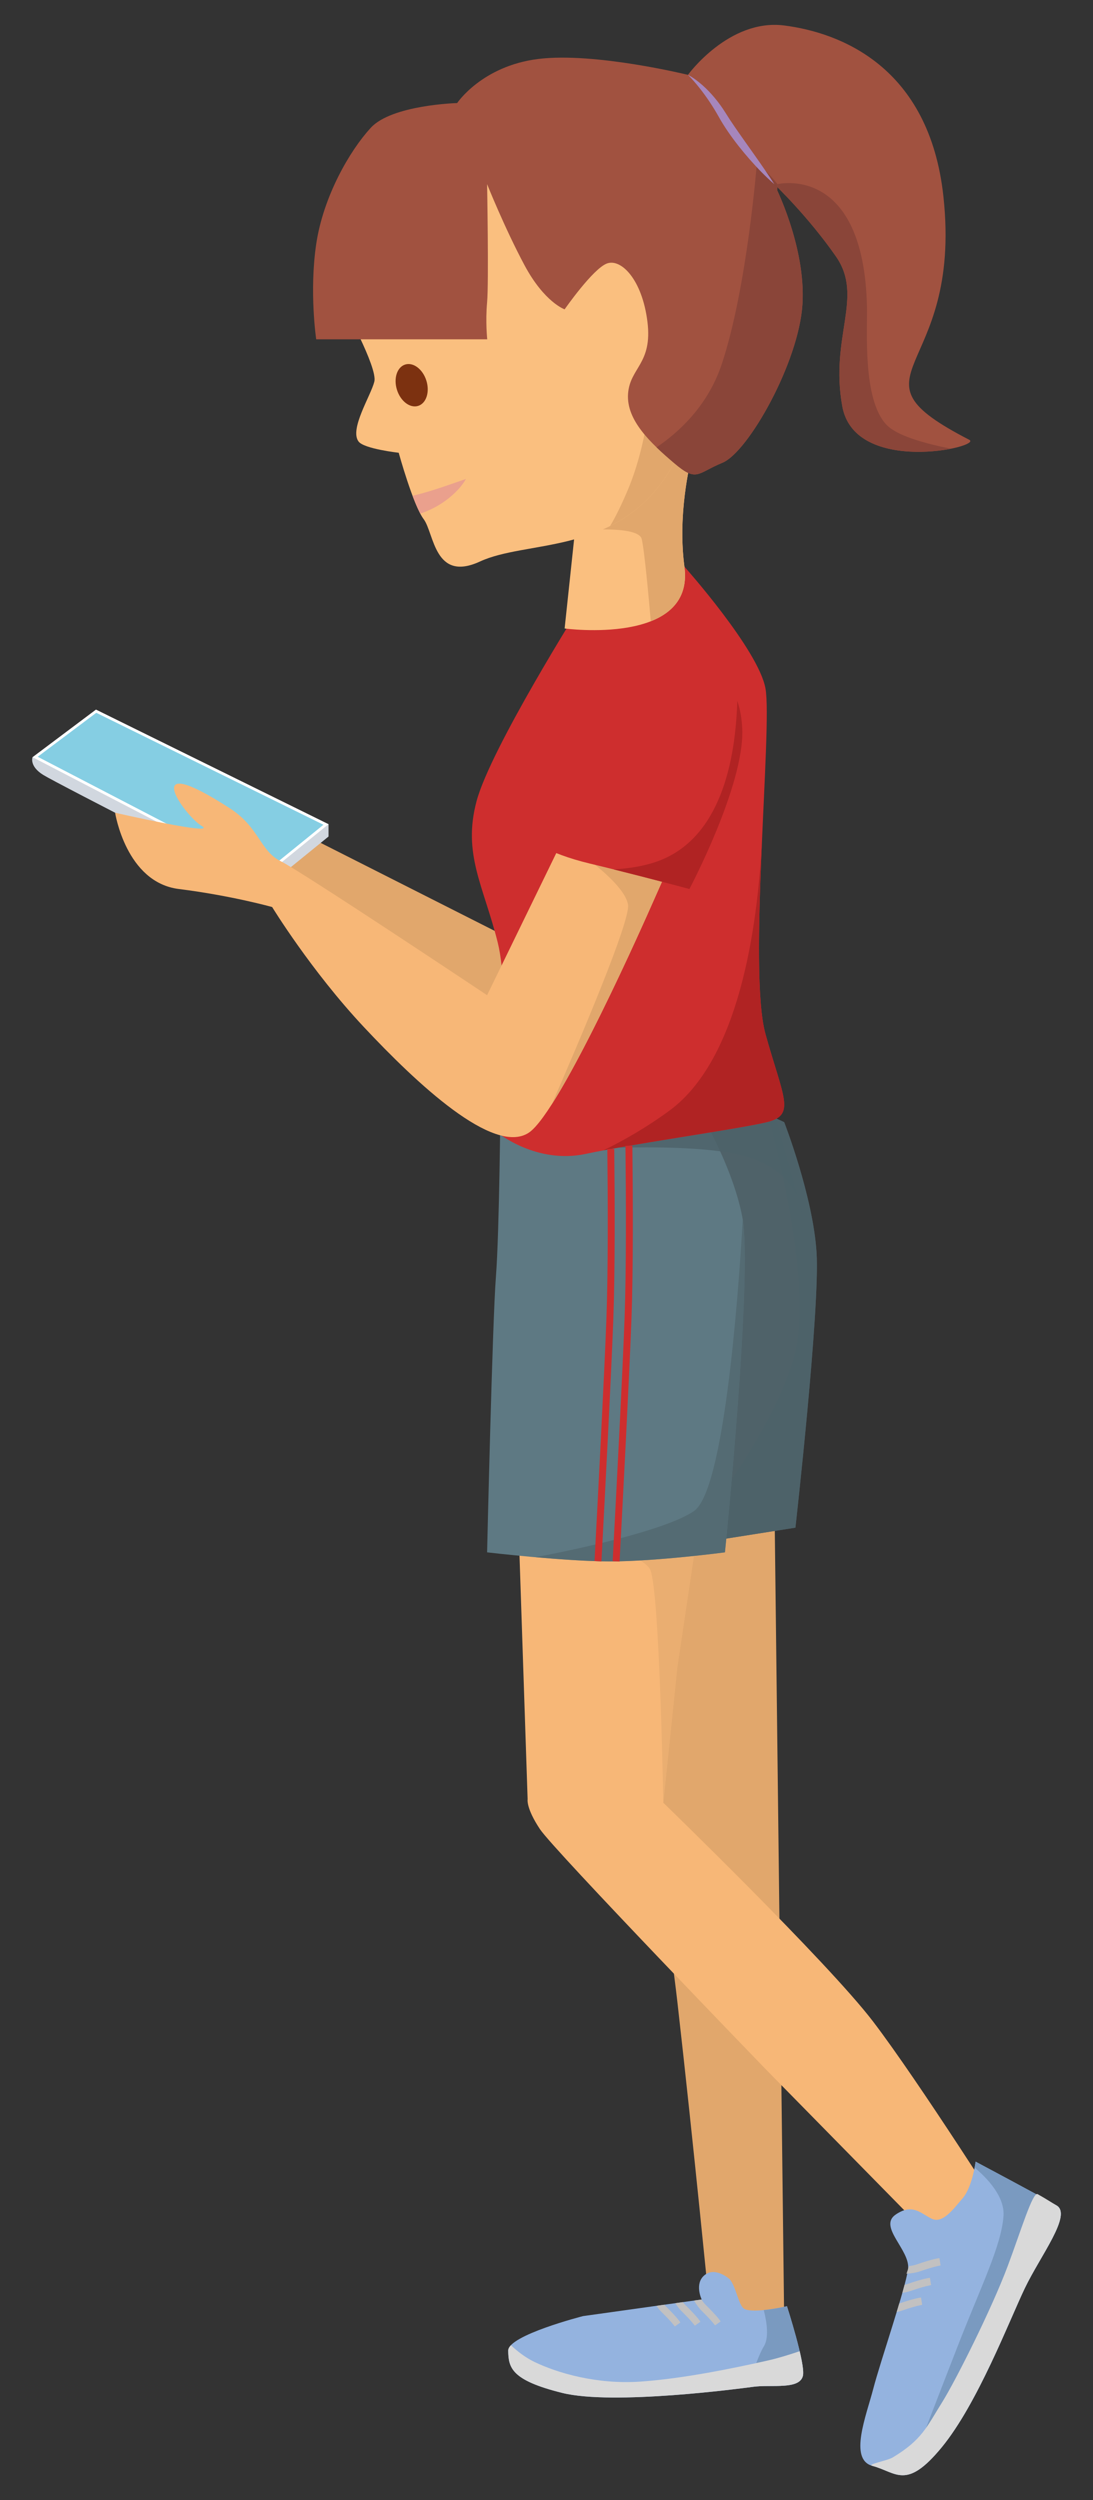 <?xml version="1.0" encoding="utf-8"?>
<!-- Generator: Adobe Illustrator 15.1.0, SVG Export Plug-In . SVG Version: 6.00 Build 0)  -->
<!DOCTYPE svg PUBLIC "-//W3C//DTD SVG 1.1//EN" "http://www.w3.org/Graphics/SVG/1.1/DTD/svg11.dtd">
<svg version="1.1" id="Layer_1" xmlns="http://www.w3.org/2000/svg" xmlns:xlink="http://www.w3.org/1999/xlink" x="0px" y="0px"
	 width="793.701px" height="1814.173px" viewBox="0 0 793.701 1814.173" enable-background="new 0 0 793.701 1814.173"
	 xml:space="preserve">
<rect x="0" y="0" width="793.701" height="1814.173" fill="#333333" stroke="none"/>
<g>
	<path fill="#E1A76C" d="M562.26,1079.107l7.195,605.154h-53.254c0,0-12.793-130.5-24.309-231.57s-52.455-322.408-52.455-322.408
		L562.26,1079.107z"/>
	<path fill="#4F6269" d="M577.611,1108.531l-71.266,11.252l-50.285-169.895l35.832-171.439l77.563,35.824
		c0,0,20.951,53.732,23.508,94.672C595.523,949.889,577.611,1108.531,577.611,1108.531z"/>
	<path fill="#F7B777" d="M375.466,1075.27l7.677,230.291c0,0-1.279,6.395,8.956,21.75c10.235,15.354,163.76,173.998,163.76,173.998
		l147.133,149.688l30.705-35.822c0,0-66.525-104.908-99.793-148.408c-33.264-43.502-152.246-158.645-152.246-158.645l10.234-98.516
		l17.912-120.264l-134.338-20.469V1075.27z"/>
	<path opacity="0.54" fill="#E1A76C" d="M472.275,1139.24c6.826,17.057,9.383,168.881,9.383,168.881l10.234-98.516l17.912-120.264
		l-100.499-15.311l-33.426,13.609l0.477,14.291C409.162,1110.42,467.4,1127.043,472.275,1139.24z"/>
	<path opacity="0.8" fill="#4D6269" d="M592.963,908.945c-2.557-40.94-23.508-94.672-23.508-94.672l-11.992-5.537
		c8.664,31.555,33.043,128.799,18.873,176.975c-17.061,58.002-72.516,125.545-72.516,125.545l5.404,8.072l68.387-10.797
		C577.611,1108.531,595.523,949.889,592.963,908.945z"/>
	<path fill="#5E7983" d="M526.436,1126.439c0,0-49.898,6.576-83.16,6.576c-33.264,0-89.559-6.576-89.559-6.576
		s3.839-167.043,6.397-199.926c2.56-32.881,3.309-127.922,3.309-127.922h139.985c0,0,27.787,43.744,35.641,84.516
		C546.908,923.881,526.436,1126.439,526.436,1126.439z"/>
	<polygon fill="#E1A76C" points="390.82,691.452 204.455,597.263 196.353,621.084 365.808,750.357 	"/>
	<path opacity="0.8" fill="#4D6269" d="M407.455,834.741c0,0,92.877-7.001,133.391,4.127c40.51,11.129,42.313,43.801,42.313,43.801
		l-28.576-104.22l-13.736-14.497L407.455,834.741z"/>
	<path fill="#CE2E2E" d="M497.01,411.196c0,0,53.736,60.198,58.85,88.346c5.121,28.146-12.789,204.704,0,250.761
		c12.797,46.058,22.361,58.852,0.949,63.97c-21.418,5.117-95.621,15.353-131.445,23.031c-35.823,7.671-63.969-15.352-63.969-15.352
		s10.236-97.236,0-138.178c-10.234-40.941-25.589-63.97-15.354-102.352c10.235-38.382,76.045-142.631,76.045-142.631
		s21.189-0.66,49.336-5.778C499.568,427.895,497.01,411.196,497.01,411.196z"/>
	<path fill="#D1D7DF" d="M23.632,549.438c0,0-2.557,6.431,7.679,12.823c10.236,6.39,160.35,82.827,160.35,82.827l46.91-38.077
		v-8.955L23.632,549.438z"/>
	<g>
		<polygon fill="#85CEE3" points="25.505,549.283 69.8,516.063 236.729,598.262 191.114,635.248 		"/>
		<path fill="#FFFFFF" d="M69.909,517.231l164.977,81.238l-43.893,35.589l-163.615-84.93L69.909,517.231 M69.691,514.895
			l-46.059,34.542l167.603,87l47.337-38.382L69.691,514.895L69.691,514.895z"/>
	</g>
	<path fill="#B02323" d="M555.859,750.303c-6.723-24.209-4.967-84.47-2.525-140.284c-2.615,49.402-12.824,155.926-67.174,195.862
		c-16.348,12.008-32.859,21.475-47.977,28.859c38.398-7.262,99.516-15.902,118.625-20.468
		C578.221,809.155,568.656,796.361,555.859,750.303z"/>
	<path fill="#F7B777" d="M491.893,614.688l-19.785,44.513c0,0-64.869,147.491-88.156,162.751
		c-25.55,16.741-81.409-35.825-119.792-76.768c-38.382-40.939-66.529-86.999-66.529-86.999s-29.426-8.283-67.807-13.099
		c-38.383-4.812-46.229-55.332-46.229-55.332s75.654,17.255,62.86,9.579c-12.793-7.675-46.984-56.373,20.47-12.795
		c21.526,13.909,21.751,30.927,37.102,38.494c15.354,7.566,149.689,97.123,149.689,97.123L427.924,569.8L491.893,614.688z"/>
	<path fill="#E1A76C" d="M491.893,614.688l-40.902-28.702l-35.008,29.557c0,0,37.504,24.733,40.078,40.939
		c1.822,11.506-34.293,96.539-55.395,144.886c28.551-44.649,71.441-142.167,71.441-142.167L491.893,614.688z"/>
	<path fill="#CE2E2E" d="M383.951,608.245c0,0,12.28,10.746,44.52,18.421c32.242,7.676,72.158,18.421,72.158,18.421
		s39.912-75.224,38.379-115.905c-1.537-40.686-29.17-54.502-56.803-48.363c-27.633,6.144-53.734,13.819-70.617,48.363
		C394.695,563.722,383.951,608.245,383.951,608.245z"/>
	<path fill="#B02323" d="M539.008,529.183c-0.299-7.841-1.57-14.673-3.617-20.565c-1.256,43.242-12.107,99.905-57.998,116.416
		c-9.518,3.423-20.52,5.157-31.699,5.834c27.666,6.88,54.936,14.22,54.936,14.22S540.541,569.863,539.008,529.183z"/>
	<path opacity="0.6" fill="#4D6269" d="M526.436,1126.439c0,0,19.869-196.596,12.943-241.411
		c-3.527,60.206-13.861,196.963-35.559,211.536c-20.971,14.084-84.559,27.574-114.891,33.42c17.664,1.553,38.586,3.031,54.346,3.031
		C476.537,1133.016,526.436,1126.439,526.436,1126.439z"/>
	<path fill="#94B3DF" d="M571.471,1673.484c0,0,13.447,41.721,11.621,50.303c-2.24,10.549-22.943,6.352-36.092,8.148
		c-8.797,1.205-101.752,13.617-138.729,4.445c-36.975-9.172-39.07-18.246-39.223-30.682c-0.132-11.172,54.355-25.061,54.355-25.061
		l86.141-12.055c0,0-5.484-11.346,1.969-17.58c7.961-6.656,18.482,2.979,18.482,2.979c4.703,5.844,6.404,19.266,10.572,21.439
		C547.43,1679.006,571.471,1673.484,571.471,1673.484z"/>
	<path fill="#7A9AC0" d="M583.092,1723.787c1.826-8.582-11.621-50.303-11.621-50.303s-8.516,1.955-16.855,2.781
		c2.439,9.555,3.842,20.5-0.092,26.615c-2.732,4.246-7.098,15.988-11.66,29.605c1.953-0.25,3.373-0.447,4.137-0.551
		C560.148,1730.139,580.852,1734.336,583.092,1723.787z"/>
	<path fill="#D9D9D9" d="M369.047,1705.699c0.153,12.436,2.249,21.51,39.223,30.682c36.978,9.172,129.933-3.24,138.729-4.445
		c13.148-1.797,33.852,2.4,36.092-8.148c0.633-2.967-0.563-9.893-2.396-17.693c-7.818,2.676-16.031,5.186-23.412,6.84
		c-23.84,5.357-60.813,13.076-92.375,15.244c-31.564,2.162-60.189-6.242-76.97-14.357c-6.532-3.162-12.31-7.693-16.938-12.049
		C369.743,1703.1,369.034,1704.416,369.047,1705.699z"/>
	<path fill="#C2C1C1" d="M519.23,1687.4l4.059-2.896c-0.209-0.346-2.291-3.615-10.652-11.813c-1.152-1.127-2.244-2.527-3.273-4.082
		l-5.363,0.75c1.658,2.852,3.518,5.471,5.561,7.475C517.283,1684.406,519.23,1687.4,519.23,1687.4z"/>
	<path fill="#C2C1C1" d="M504.555,1687.605l4.063-2.9c-0.209-0.348-2.289-3.613-10.654-11.814c-0.717-0.701-1.408-1.512-2.074-2.396
		l-5.523,0.773c1.389,2.184,2.893,4.174,4.525,5.768C502.609,1684.605,504.555,1687.605,504.555,1687.605z"/>
	<path fill="#C2C1C1" d="M490.01,1688.174l4.064-2.896c-0.211-0.346-2.293-3.613-10.656-11.814c-0.342-0.338-0.68-0.701-1.008-1.078
		l-5.705,0.795c1.143,1.656,2.35,3.168,3.639,4.428C488.064,1685.18,490.01,1688.174,490.01,1688.174z"/>
	<g>
		<path fill="#94B3DF" d="M708.455,1568.563c0,0-2.295,18.256-9.387,26.539c-7.094,8.291-14.613,18.65-22.492,14.885
			c-7.883-3.768-13.875-11.467-26.225-2.98c-12.822,8.822,10.77,25.777,9.059,39.486c-1.711,13.707-20.184,67.246-25.238,86.762
			c-5.055,19.512-18.049,51.461-0.611,56.096c17.436,4.633,24.453,17.955,50.326-13.537c25.877-31.488,48.945-91.662,60.248-115.309
			c11.299-23.645,34.676-53.484,23.068-60.174C755.588,1593.643,708.455,1568.563,708.455,1568.563z"/>
		<path fill="#7A9AC0" d="M728.713,1608.006c-1.51,21.479-16.375,51.115-32.881,93.455c-16.508,42.34-30.348,78.441-30.348,78.441
			l32.072-23.539c20.141-32.555,37.311-76.479,46.578-95.859c11.299-23.645,34.676-53.484,23.068-60.174
			c-11.615-6.688-58.748-31.768-58.748-31.768s-0.219,1.721-0.719,4.34C716.666,1580.355,729.711,1593.783,728.713,1608.006z"/>
		<path fill="#D9D9D9" d="M633.561,1789.35c17.436,4.633,24.453,17.955,50.326-13.537c25.877-31.488,48.945-91.662,60.248-115.309
			c11.299-23.645,34.676-53.484,23.068-60.174c-3.203-1.842-7.662-4.84-13.715-8.189c-3.574-1.98-12.328,27.215-21.764,52.32
			c-11.756,31.275-37.871,83.242-47.723,98.941c-11.039,17.592-14.406,26.963-35.67,39.768
			C644.121,1785.705,629.061,1788.154,633.561,1789.35z"/>
		<path fill="#C2C1C1" d="M659.41,1646.492c0.002-0.025,0-0.055,0.002-0.078l-1.168,3.473c0.201-0.014,0.391-0.027,0.59-0.045
			C659.094,1648.559,659.295,1647.43,659.41,1646.492z"/>
		<path fill="#C2C1C1" d="M683.033,1643.904l-0.836-5.32c-0.436,0.035-4.596,0.461-16.559,4.572
			c-1.648,0.564-3.525,0.945-5.525,1.189l-0.701,2.068c-0.002,0.023,0,0.053-0.002,0.078c-0.115,0.938-0.316,2.066-0.576,3.35
			c3.346-0.242,6.561-0.764,9.318-1.713C679.199,1644.336,683.033,1643.904,683.033,1643.904z"/>
		<path fill="#C2C1C1" d="M676.131,1658.176l-0.834-5.328c-0.436,0.039-4.598,0.463-16.563,4.578
			c-0.59,0.203-1.221,0.375-1.869,0.533c-0.48,1.814-1.016,3.758-1.6,5.799c2.129-0.299,4.162-0.73,5.988-1.361
			C672.297,1658.602,676.131,1658.176,676.131,1658.176z"/>
		<path fill="#C2C1C1" d="M669.648,1672.492l-0.834-5.322c-0.426,0.035-4.424,0.447-15.805,4.318
			c-0.6,2.012-1.229,4.074-1.867,6.184c1.268-0.254,2.492-0.564,3.625-0.957C665.814,1672.922,669.648,1672.492,669.648,1672.492z"
			/>
	</g>
	<g>
		<path fill="#CE2E2E" d="M449.912,1133.117l-5.014-0.27c2.572-48.07,7.115-134.908,8.652-176.365
			c1.279-34.508,1.055-87.045,0.639-125.042l5.02-0.055c0.416,38.052,0.643,90.678-0.643,125.285
			C457.027,998.162,452.482,1085.027,449.912,1133.117z"/>
	</g>
	<g>
		<path fill="#CE2E2E" d="M436.74,1133.01l-5.012-0.27c2.568-48.027,7.109-134.795,8.646-176.258
			c1.26-33.959,1.055-85.474,0.662-122.712l5.02-0.052c0.395,37.292,0.598,88.893-0.666,122.952
			C443.852,998.17,439.311,1084.965,436.74,1133.01z"/>
	</g>
	<path fill="#FABF7F" d="M512.99,294.837c0,0-23.656,58.719-15.98,116.359c7.676,57.64-86.998,44.847-86.998,44.847l12.793-120.263
		L512.99,294.837z"/>
	<path fill="#E1A76C" d="M497.01,411.196c-4.768-35.784,2.545-71.979,8.773-94.286l-44.281,27.375l-40.238,40.568
		c0,0,42.209-3.804,44.719,6.234c1.984,7.939,5.299,44.705,6.6,59.731C488.236,444.654,499.906,432.937,497.01,411.196z"/>
	<path fill="#FABF7F" d="M248.808,220.633c0,0,25.587,46.058,23.029,56.293c-2.559,10.235-18.276,34.584-11.425,43.501
		c4.078,5.307,29.122,8.118,29.122,8.118s10.449,37.939,18.125,48.175c7.676,10.234,7.676,46.058,40.94,30.705
		c33.265-15.354,94.677-5.118,133.06-58.853c38.381-53.736,30.705-150.968,30.705-150.968l-69.088-89.558L330.69,92.694
		L248.808,220.633z"/>
	
		<ellipse transform="matrix(0.954 -0.301 0.301 0.954 -70.24 102.85)" fill="#7C3110" cx="298.8" cy="279.472" rx="11.182" ry="15.72"/>
	<path fill="#EAA08D" d="M330.461,357.486c1.504-1.48,2.947-3.016,4.277-4.666c1.328-1.643,2.584-3.364,3.599-5.266
		c-8.021,2.73-15.332,5.395-22.64,7.696c-5.427,1.722-10.775,3.261-16.117,4.507c1.835,4.879,3.755,9.44,5.605,12.927
		c5.436-1.81,10.608-4.284,15.353-7.339C324.103,363.05,327.426,360.413,330.461,357.486z"/>
	<path fill="#E1A76C" d="M481.658,348.573c38.381-53.736,30.705-150.968,30.705-150.968l-39.234-16.952
		c0,0,11.711,105.871-17.068,174.466c-4.268,10.168-8.74,19.433-13.021,26.58C457.037,374.682,470.348,364.406,481.658,348.573z"/>
	<path fill="#8A4539" d="M564.494,138.322c0.016-0.961,0.035-1.784,0.051-2.46c-1.461-1.446-2.285-2.227-2.285-2.227
		S563.123,135.314,564.494,138.322z"/>
	<path fill="#A15240" d="M353.716,133.634c0,0,1.28,71.646,0,85.719c-1.277,14.073,0.096,26.868,0.096,26.868H229.616
		c0,0-5.116-34.544,0-69.087c5.119-34.544,24.309-67.809,39.662-84.44c15.353-16.632,62.689-17.911,62.689-17.911
		s17.911-26.869,58.853-31.986c40.94-5.118,108.749,11.515,108.749,11.515s29.746-40.941,69.887-35.824
		c40.143,5.118,105.395,29.426,115.627,124.102c14.193,131.319-75.541,127.953,18.795,176.556
		c9.949,5.128-83.031,26.193-92.236-24.309c-9.207-50.501,15.867-79.321-4.604-108.748s-44.777-52.455-44.777-52.455
		s23.029,44.779,20.469,86.999c-2.557,42.22-39.42,107.469-58.092,115.146c-18.67,7.676-18.436,14.428-35.186,0.177
		c-16.75-14.25-34.68-30.883-33.391-50.074c1.289-19.191,17.92-21.75,14.082-52.456c-3.838-30.705-19.189-46.058-29.426-42.219
		c-10.234,3.838-30.705,33.265-30.705,33.265s-14.724-5.119-29.112-31.985C366.511,165.619,353.716,133.634,353.716,133.634z"/>
	<path fill="#8A4539" d="M629.557,222.111c-2.508-103.69-64.951-88.477-64.951-88.477s0,0.007,0,0.009
		c1.982,2.505,4.027,5.316,6.059,8.449c8.891,9.276,23.398,25.347,36.373,43.998c20.471,29.427-4.604,58.246,4.604,108.748
		c6.488,35.596,54.592,35.636,78.943,30.764c-20.055-3.968-39.447-9.62-46.807-17.329
		C626.211,289.869,629.975,239.351,629.557,222.111z"/>
	<path fill="#8A4539" d="M564.494,138.322c-1.371-3.007-2.234-4.688-2.234-4.688s0.824,0.781,2.285,2.227
		c0.033-1.406,0.059-2.174,0.061-2.218c-8.057-10.19-14.996-15.222-14.996-15.222s-7.049,90.306-25.453,145.685
		c-9.916,29.835-30.512,49.078-47.402,60.487c4.084,3.944,8.428,7.731,12.697,11.363c16.75,14.251,16.516,7.499,35.186-0.177
		c13.48-5.542,36.438-41.087,49.125-76.313c4.889-13.569,8.256-27.092,8.967-38.833
		C584.793,186.578,570.213,150.863,564.494,138.322z"/>
	<path fill="#8A4539" d="M564.545,135.861c1.457,1.442,3.555,3.555,6.119,6.23c-2.031-3.133-4.076-5.944-6.059-8.449
		C564.604,133.688,564.578,134.456,564.545,135.861z"/>
	<g>
		<path fill="#A686BC" d="M499.568,54.312c3.816,1.973,7.217,4.655,10.477,7.46c3.23,2.85,6.218,5.979,8.987,9.292
			c2.77,3.315,5.299,6.833,7.608,10.488c2.21,3.574,4.477,6.998,6.855,10.451c4.729,6.885,9.63,13.711,14.491,20.596
			c4.854,6.895,9.705,13.817,14.272,21.036c-6.467-5.594-12.354-11.739-17.978-18.115c-5.597-6.399-10.898-13.069-15.736-20.128
			c-2.398-3.522-4.729-7.199-6.78-10.929c-2.026-3.603-4.192-7.129-6.495-10.579c-2.3-3.452-4.752-6.813-7.349-10.091
			C505.333,60.505,502.577,57.337,499.568,54.312z"/>
	</g>
</g>
</svg>
